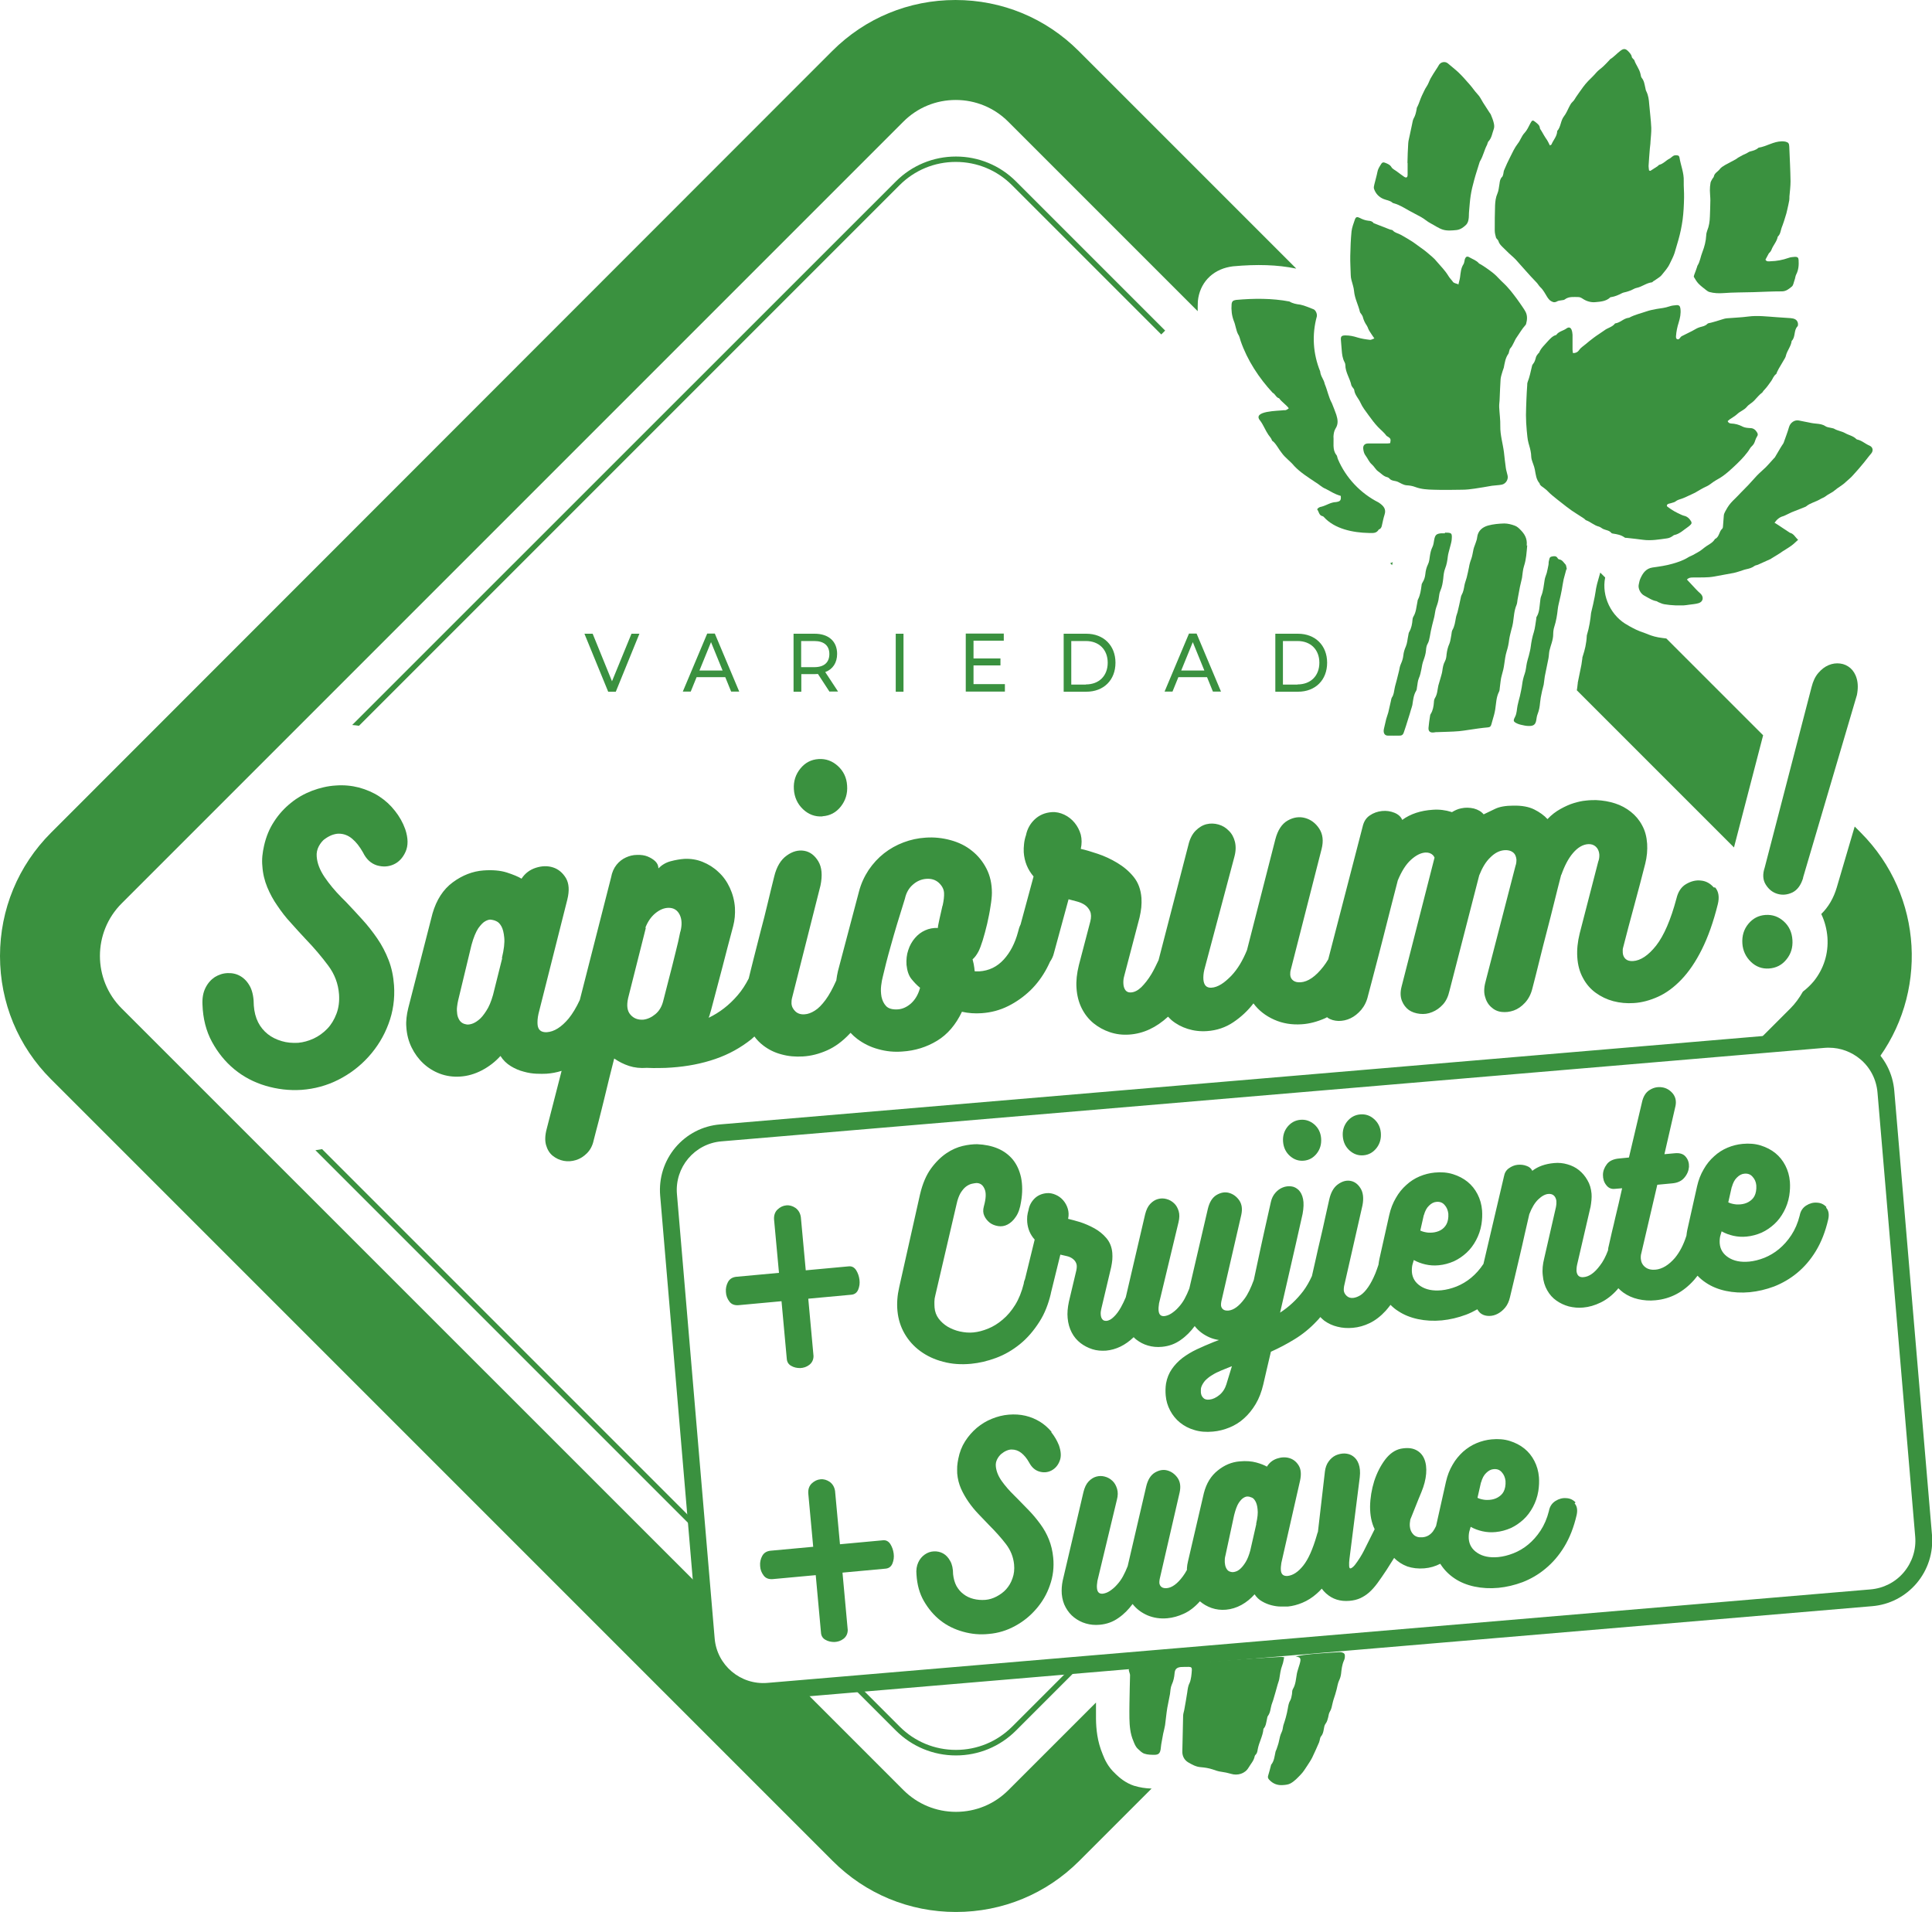 <?xml version="1.0" encoding="UTF-8"?>
<svg xmlns="http://www.w3.org/2000/svg" id="Capa_2" data-name="Capa 2" viewBox="0 0 121.95 120.68">
  <defs>
    <style>
      .cls-1 {
        fill: #3a913f;
      }
    </style>
  </defs>
  <g id="Capa_1-2" data-name="Capa 1">
    <g>
      <path class="cls-1" d="M67.76,105.11l-3.87,3.87c-.95,.95-2.21,1.47-3.55,1.47s-2.6-.52-3.55-1.47l-2.71-2.71-.45,.04,2.92,2.92c1.01,1.01,2.36,1.57,3.79,1.57s2.78-.56,3.79-1.57l4.16-4.16-.53,.04Z"></path>
      <path class="cls-1" d="M115.12,65.6c1.31-.11,2.52,.49,3.24,1.49,3.36-4.31,3.06-10.56-.9-14.53l-.39-.39-1.13,3.84c-.2,.68-.53,1.24-.98,1.68,.22,.46,.35,.96,.39,1.48,.07,1.02-.23,1.97-.86,2.76-.2,.24-.43,.46-.69,.66-.22,.39-.48,.75-.79,1.06l-2.32,2.32,4.45-.38Z"></path>
      <g>
        <path class="cls-1" d="M81.42,72.96c.26,.23,.55,.33,.88,.3s.6-.18,.82-.46c.21-.27,.3-.59,.27-.96-.03-.36-.18-.65-.43-.87-.26-.22-.55-.32-.88-.29s-.6,.18-.82,.45c-.21,.27-.3,.58-.27,.94,.03,.37,.18,.67,.44,.9Z"></path>
        <path class="cls-1" d="M85.19,72.62c.26,.23,.55,.33,.88,.3,.33-.03,.6-.18,.82-.46,.21-.27,.3-.59,.27-.96-.03-.36-.18-.65-.43-.87-.26-.23-.55-.32-.88-.29-.33,.03-.6,.18-.82,.45-.21,.27-.3,.58-.27,.94,.03,.37,.18,.67,.44,.9Z"></path>
        <path class="cls-1" d="M115.28,76.18c-.16-.17-.35-.26-.59-.27-.23-.02-.46,.04-.68,.18-.22,.14-.36,.35-.41,.63-.12,.48-.3,.89-.53,1.24-.23,.35-.49,.64-.78,.88-.29,.24-.6,.42-.92,.55-.33,.13-.65,.21-.96,.24-.54,.05-.97-.04-1.31-.26-.34-.22-.52-.52-.55-.89-.01-.16,0-.31,.03-.45l.09-.31c.23,.13,.48,.22,.74,.28,.27,.06,.55,.08,.84,.05,.33-.03,.65-.12,.95-.25,.3-.14,.56-.32,.8-.54,.24-.22,.44-.49,.6-.79,.16-.3,.28-.63,.34-1,.05-.32,.06-.61,.04-.88-.03-.38-.13-.72-.29-1.03-.16-.31-.37-.57-.63-.78-.26-.21-.57-.37-.92-.48-.35-.11-.74-.14-1.15-.1-.32,.03-.64,.11-.95,.24-.31,.13-.59,.31-.84,.54-.26,.23-.48,.5-.66,.82-.19,.32-.33,.68-.42,1.08l-.62,2.77c-.02,.11-.04,.23-.05,.34-.19,.6-.44,1.06-.73,1.41-.39,.45-.8,.7-1.23,.74-.26,.02-.48-.03-.64-.16-.17-.13-.26-.31-.28-.52-.01-.14,0-.25,.03-.35l1.01-4.33,.95-.09c.33-.03,.59-.15,.76-.36,.18-.21,.27-.44,.29-.68,.01-.24-.05-.45-.2-.63-.14-.18-.37-.26-.69-.23l-.66,.06,.7-3.05c.06-.31,0-.57-.18-.79-.18-.21-.4-.34-.66-.38s-.52,0-.78,.16c-.26,.15-.43,.43-.51,.84l-.81,3.43-.61,.06c-.37,.03-.64,.16-.79,.37-.16,.21-.24,.44-.24,.67,0,.24,.06,.45,.2,.63,.13,.18,.31,.27,.53,.25l.48-.04c-.08,.35-.15,.67-.22,.97-.07,.3-.14,.59-.21,.88-.07,.29-.13,.59-.21,.89-.07,.3-.14,.62-.22,.97v-.02c-.02,.08-.02,.15-.03,.23-.15,.4-.32,.72-.51,.96-.34,.46-.68,.7-1.03,.73-.27,.03-.42-.1-.45-.39,0-.08,0-.22,.04-.4l.84-3.62v.02c.06-.34,.09-.63,.07-.88-.03-.32-.11-.6-.26-.85-.14-.25-.32-.46-.53-.63-.21-.17-.45-.29-.73-.37-.27-.08-.56-.11-.85-.08-.55,.05-1.01,.21-1.37,.49-.06-.14-.18-.25-.36-.31-.18-.07-.37-.09-.57-.07-.2,.02-.38,.1-.55,.22-.17,.12-.27,.29-.31,.52l-1.29,5.5s0,0,0,.01c-.23,.35-.49,.64-.78,.88-.29,.24-.6,.42-.92,.55-.33,.13-.65,.21-.96,.24-.54,.05-.97-.04-1.31-.26-.34-.22-.52-.52-.55-.89-.01-.16,0-.31,.03-.45l.09-.31c.23,.13,.48,.22,.74,.28,.27,.06,.55,.08,.84,.05,.33-.03,.65-.12,.95-.25,.3-.14,.56-.32,.8-.54,.24-.22,.44-.49,.6-.79,.16-.3,.28-.63,.34-1,.05-.32,.06-.61,.04-.88-.03-.38-.13-.72-.29-1.03-.16-.31-.37-.57-.63-.78-.26-.21-.57-.37-.92-.48-.35-.11-.74-.14-1.15-.1-.32,.03-.64,.11-.95,.24-.31,.13-.59,.31-.84,.54-.26,.23-.48,.5-.66,.82-.19,.32-.33,.68-.42,1.08l-.62,2.77c-.03,.12-.04,.25-.06,.37-.06,.19-.13,.37-.19,.53-.15,.36-.3,.65-.46,.88-.16,.23-.31,.39-.47,.5-.16,.1-.31,.16-.46,.18-.17,.02-.31-.02-.42-.12-.11-.1-.18-.22-.19-.36,0-.07,0-.16,.02-.26l1.16-5.1c.09-.46,.04-.83-.13-1.09-.17-.27-.39-.42-.65-.46-.26-.04-.52,.04-.78,.23-.26,.19-.44,.51-.54,.96-.08,.38-.17,.78-.27,1.21-.09,.43-.19,.85-.29,1.28-.1,.43-.2,.85-.29,1.27-.08,.37-.16,.72-.24,1.06-.16,.35-.34,.67-.55,.95-.41,.54-.9,1-1.46,1.36l.99-4.32,.43-1.91c.07-.38,.08-.69,.03-.94-.05-.25-.15-.44-.28-.57-.14-.13-.29-.21-.47-.23s-.36,0-.53,.07c-.18,.07-.33,.18-.47,.34-.14,.16-.23,.35-.28,.57-.13,.58-.27,1.21-.42,1.87-.15,.66-.29,1.34-.44,2.03-.07,.34-.15,.68-.22,1.03-.18,.49-.37,.9-.59,1.19-.34,.46-.68,.71-1.01,.74-.14,.01-.25-.01-.33-.07s-.13-.15-.14-.26c0-.07,0-.15,.02-.24l1.26-5.47c.08-.37,.04-.67-.13-.92-.17-.24-.39-.4-.65-.47-.26-.07-.52-.02-.79,.14-.26,.16-.44,.45-.54,.87l-1.17,5.03c-.09,.23-.19,.45-.3,.65-.11,.2-.24,.38-.39,.54-.14,.16-.29,.28-.44,.38-.15,.1-.3,.15-.44,.17-.23,.02-.35-.1-.37-.36-.01-.12,0-.26,.03-.45l1.23-5.12c.06-.26,.07-.49,.01-.69-.06-.2-.15-.37-.29-.5-.14-.13-.29-.22-.48-.27-.18-.05-.36-.05-.54,0-.18,.05-.34,.15-.49,.31-.15,.16-.25,.38-.32,.66l-1.22,5.23c-.1,.23-.2,.45-.31,.64-.14,.25-.29,.45-.45,.6-.15,.15-.31,.24-.47,.25-.11,0-.19-.02-.25-.1-.06-.07-.09-.17-.1-.29-.01-.12,0-.23,.03-.35l.63-2.66c.03-.16,.06-.32,.07-.46,.01-.14,.01-.28,0-.42-.03-.38-.16-.69-.37-.94s-.47-.46-.76-.62c-.29-.16-.59-.29-.89-.39-.3-.09-.56-.16-.77-.21,.05-.23,.04-.44-.02-.64-.06-.2-.16-.38-.29-.53-.13-.15-.29-.27-.48-.35-.18-.08-.38-.12-.57-.1-.3,.03-.56,.14-.76,.34-.2,.2-.33,.44-.38,.73-.04,.12-.06,.25-.08,.39-.01,.14-.01,.27,0,.38,.04,.42,.19,.78,.47,1.09l-.61,2.49c-.04,.09-.07,.18-.08,.29-.13,.52-.31,.97-.54,1.34-.23,.37-.49,.68-.79,.93-.29,.25-.6,.44-.92,.57-.32,.13-.62,.21-.92,.24-.29,.03-.58,0-.86-.06-.28-.06-.54-.17-.77-.3-.23-.14-.42-.31-.57-.51-.15-.2-.24-.44-.26-.7-.01-.12-.01-.24-.01-.37,0-.13,.02-.27,.06-.41l1.34-5.75c.06-.29,.15-.52,.25-.7,.11-.17,.22-.31,.34-.4,.12-.09,.24-.15,.36-.18,.12-.03,.22-.04,.3-.05,.23,0,.4,.11,.51,.36,.12,.25,.1,.62-.04,1.12-.06,.22-.05,.42,.03,.59,.08,.18,.2,.32,.35,.44,.15,.11,.33,.18,.53,.21,.2,.03,.4,0,.59-.1,.19-.1,.37-.26,.52-.49,.16-.23,.27-.54,.33-.95,.1-.57,.09-1.08,0-1.53-.1-.45-.27-.82-.52-1.13-.25-.3-.57-.54-.95-.7-.38-.16-.82-.25-1.3-.27-.27,0-.57,.03-.91,.11-.34,.08-.69,.23-1.03,.46-.34,.23-.67,.55-.97,.96-.3,.41-.54,.96-.7,1.65l-1.31,5.84c-.12,.52-.16,1.03-.11,1.52,.05,.51,.2,.99,.45,1.42,.25,.43,.58,.8,.99,1.1,.41,.3,.89,.53,1.44,.67,.55,.15,1.14,.19,1.77,.13,.51-.05,1.03-.17,1.57-.37,.54-.2,1.04-.49,1.51-.87s.88-.86,1.24-1.43c.32-.5,.55-1.09,.71-1.76,0,0,0-.01,0-.02l.6-2.44c.12,.03,.25,.06,.39,.09,.14,.03,.26,.08,.36,.15,.1,.07,.19,.16,.24,.28,.06,.12,.06,.27,.02,.47l-.47,1.98c-.08,.38-.11,.72-.08,1.03,.03,.35,.12,.65,.26,.92s.33,.49,.55,.66c.22,.17,.47,.3,.75,.39,.28,.09,.57,.11,.87,.09,.63-.06,1.21-.34,1.74-.85,.05,.05,.1,.11,.16,.15,.22,.17,.46,.3,.74,.38,.27,.08,.57,.11,.88,.08,.44-.04,.83-.18,1.18-.43,.35-.24,.64-.54,.89-.88,.25,.32,.56,.55,.95,.72,.19,.08,.38,.13,.58,.16-.1,.04-.22,.08-.34,.13-.37,.15-.72,.3-1.06,.46-.34,.16-.63,.34-.9,.54-.26,.2-.49,.44-.67,.7-.18,.26-.31,.57-.37,.92-.04,.26-.04,.51-.02,.75,.03,.34,.12,.65,.28,.95,.16,.3,.36,.55,.62,.76,.26,.21,.56,.37,.91,.47,.35,.11,.74,.14,1.17,.1,.36-.03,.71-.12,1.05-.26,.34-.14,.65-.33,.92-.58,.28-.25,.52-.55,.73-.9,.21-.35,.37-.77,.48-1.24,.08-.35,.16-.69,.24-1.04,.08-.35,.16-.69,.24-1.02,.51-.23,1.01-.49,1.51-.8,.49-.3,.96-.68,1.38-1.13,.08-.08,.16-.17,.23-.26,.08,.08,.16,.16,.25,.23,.25,.18,.53,.31,.83,.38,.31,.08,.63,.1,.97,.07,.36-.03,.72-.13,1.07-.3,.35-.17,.69-.43,1.01-.78,.1-.11,.2-.24,.3-.37,.14,.14,.3,.28,.48,.39,.36,.24,.78,.41,1.25,.51,.47,.1,.98,.13,1.51,.08,.51-.05,1.02-.17,1.53-.36,.24-.09,.48-.21,.71-.34,.07,.12,.15,.22,.26,.29,.14,.09,.3,.13,.49,.13,.19,0,.37-.05,.54-.14,.17-.09,.33-.22,.47-.39,.14-.17,.24-.39,.3-.65,.09-.39,.19-.81,.3-1.26,.11-.45,.21-.9,.32-1.36,.11-.46,.21-.91,.31-1.36,.1-.45,.2-.87,.29-1.26,.16-.42,.35-.73,.57-.94,.22-.21,.44-.33,.64-.34,.14-.01,.25,.02,.34,.1,.09,.08,.14,.2,.16,.34,0,.05,0,.11,0,.18,0,.07-.02,.14-.03,.22l-.74,3.23c-.09,.36-.13,.71-.09,1.06,.03,.37,.13,.69,.28,.95,.15,.27,.35,.49,.58,.65,.24,.17,.5,.29,.79,.37,.29,.07,.59,.1,.9,.07,.37-.03,.74-.14,1.11-.32,.37-.18,.72-.45,1.04-.81,.02-.03,.05-.06,.07-.09,.1,.1,.2,.19,.31,.27,.28,.2,.59,.34,.94,.42,.35,.08,.72,.11,1.1,.07,.95-.09,1.76-.52,2.44-1.29,.07-.08,.14-.17,.21-.26,.16,.17,.34,.32,.54,.45,.36,.24,.78,.41,1.25,.51,.47,.1,.98,.13,1.51,.08,.51-.05,1.02-.17,1.53-.36,.51-.2,1-.48,1.45-.85,.45-.37,.85-.83,1.19-1.39s.6-1.22,.78-2c.07-.32,.02-.57-.13-.73Zm-5.96-1.27c.07-.25,.17-.45,.32-.59,.15-.15,.31-.23,.47-.24,.21-.02,.38,.04,.51,.19,.14,.15,.22,.33,.24,.55,.01,.14,0,.26-.02,.38-.04,.22-.13,.39-.26,.51s-.28,.21-.46,.26c-.17,.05-.35,.06-.54,.05-.18-.02-.35-.06-.49-.13l.22-.97Zm-19.44,1.78c.07-.25,.17-.45,.32-.59,.15-.15,.31-.23,.47-.24,.21-.02,.38,.04,.51,.19,.14,.15,.21,.33,.24,.55,.01,.14,0,.27-.02,.38-.04,.22-.13,.38-.26,.51s-.28,.21-.46,.26c-.17,.05-.35,.06-.54,.05-.18-.02-.35-.06-.49-.13l.22-.97Zm-12.46,10.66c-.09,.29-.24,.53-.45,.7-.21,.17-.42,.27-.63,.29-.18,.02-.31-.02-.39-.11-.09-.09-.14-.2-.15-.35,0-.05,0-.11,0-.17,0-.06,.01-.12,.03-.17,.05-.14,.13-.27,.24-.4,.12-.12,.26-.24,.43-.34,.17-.11,.37-.21,.59-.3,.22-.09,.44-.18,.67-.27l-.34,1.11Z"></path>
      </g>
      <path class="cls-1" d="M51.02,81.98l.33,3.61c0,.24-.1,.43-.27,.56-.17,.13-.36,.19-.57,.2-.21,0-.4-.04-.57-.14-.18-.1-.27-.26-.28-.47l-.33-3.61-2.71,.25c-.25,.02-.45-.05-.58-.23-.13-.17-.21-.37-.22-.6-.02-.23,.03-.44,.13-.63,.11-.2,.28-.3,.51-.33l2.71-.25-.31-3.36c-.02-.27,.06-.49,.22-.64,.16-.15,.34-.24,.55-.26s.4,.04,.58,.16c.18,.13,.3,.32,.34,.58l.31,3.36,2.71-.25c.2-.02,.35,.06,.47,.24,.11,.18,.18,.37,.21,.6,.03,.23,0,.43-.08,.63-.08,.19-.22,.3-.43,.32l-2.71,.25Z"></path>
      <g>
        <path class="cls-1" d="M66.37,90.37c-.21-.25-.45-.46-.72-.63-.28-.17-.58-.3-.92-.38-.34-.08-.69-.1-1.06-.07-.36,.03-.72,.12-1.06,.26-.35,.14-.66,.33-.95,.57-.28,.24-.53,.52-.74,.85-.21,.33-.35,.69-.43,1.1-.03,.16-.06,.32-.07,.48-.01,.15,0,.31,0,.45,.03,.35,.11,.66,.24,.96,.13,.29,.29,.57,.47,.83s.39,.52,.62,.76c.23,.24,.46,.48,.69,.72,.4,.4,.75,.79,1.05,1.18,.3,.39,.47,.81,.52,1.29,.03,.32,0,.61-.1,.88-.09,.27-.23,.5-.4,.69-.17,.19-.38,.34-.61,.46-.23,.12-.46,.19-.7,.21-.26,.02-.51,0-.75-.06-.24-.06-.45-.16-.63-.3-.19-.14-.33-.31-.45-.52-.11-.21-.18-.46-.21-.74,0-.34-.06-.62-.18-.83-.12-.22-.27-.38-.45-.48-.18-.1-.38-.14-.59-.13-.21,.01-.4,.08-.57,.2-.17,.12-.31,.28-.41,.5-.1,.22-.14,.47-.11,.77,.04,.63,.19,1.19,.47,1.67,.28,.48,.62,.89,1.04,1.22,.42,.33,.89,.56,1.43,.71,.53,.15,1.07,.2,1.63,.14,.59-.05,1.14-.22,1.65-.5,.52-.28,.96-.64,1.34-1.08,.38-.44,.67-.93,.86-1.49,.2-.56,.27-1.14,.21-1.75-.04-.41-.13-.79-.27-1.14-.14-.35-.32-.67-.54-.97s-.45-.58-.7-.84-.5-.52-.75-.77l-.19-.19c-.31-.3-.58-.61-.8-.92-.22-.31-.34-.62-.37-.91-.02-.17,.01-.32,.08-.46,.07-.14,.16-.25,.26-.34,.11-.09,.22-.16,.34-.21,.12-.05,.22-.07,.31-.07,.23,0,.43,.07,.61,.21,.18,.14,.35,.34,.5,.61,.16,.3,.37,.49,.64,.57,.27,.08,.52,.06,.76-.06,.23-.12,.41-.31,.52-.59,.12-.28,.1-.61-.04-1.01-.12-.3-.28-.57-.48-.82Z"></path>
        <path class="cls-1" d="M99.45,94.83c-.16-.17-.35-.26-.59-.27-.23-.02-.46,.04-.68,.18-.22,.14-.36,.35-.41,.63-.12,.48-.3,.89-.53,1.24-.23,.35-.49,.64-.78,.88-.29,.24-.6,.42-.93,.55s-.65,.21-.96,.24c-.54,.05-.97-.04-1.31-.26-.34-.22-.52-.52-.55-.89-.01-.16,0-.31,.03-.45l.09-.31c.23,.13,.48,.22,.74,.28,.27,.06,.55,.08,.84,.05,.33-.03,.65-.12,.95-.25,.3-.14,.56-.32,.8-.54,.24-.22,.44-.49,.6-.79,.16-.3,.28-.63,.34-1,.05-.32,.06-.61,.04-.88-.03-.38-.13-.72-.29-1.03-.16-.31-.37-.57-.63-.78-.26-.21-.57-.37-.92-.48-.35-.11-.74-.14-1.15-.1-.32,.03-.64,.11-.95,.24-.31,.13-.59,.31-.85,.54-.25,.23-.48,.5-.66,.82-.19,.32-.33,.68-.42,1.08l-.62,2.77s0,0,0,.01c-.06,.13-.13,.25-.2,.35-.17,.22-.39,.35-.66,.37-.24,.02-.43-.03-.57-.17-.14-.14-.21-.31-.23-.52-.01-.13,0-.27,.03-.43,.07-.18,.14-.33,.19-.47,.06-.14,.11-.27,.16-.4,.05-.13,.11-.27,.16-.4,.06-.14,.12-.29,.19-.46,.17-.41,.27-.8,.3-1.16s-.01-.68-.12-.94c-.11-.26-.29-.45-.54-.57-.25-.12-.56-.14-.94-.07-.37,.08-.7,.31-.99,.69-.29,.39-.52,.84-.69,1.36-.16,.52-.25,1.05-.26,1.6,0,.55,.09,1.02,.29,1.43l-.69,1.38c-.06,.12-.14,.26-.24,.42s-.2,.3-.29,.42-.18,.2-.26,.24c-.08,.04-.12,0-.13-.13-.01-.15,0-.3,.02-.46l.65-5.15c.04-.34,.01-.62-.07-.84-.08-.22-.2-.38-.36-.49-.15-.11-.33-.16-.53-.17-.2,0-.38,.04-.56,.12-.17,.08-.33,.22-.45,.39-.13,.18-.2,.39-.23,.63l-.44,3.8c-.03,.08-.06,.16-.08,.25-.25,.86-.53,1.49-.85,1.89s-.64,.61-.98,.65c-.26,.02-.41-.09-.43-.36-.01-.12,0-.27,.03-.46l1.18-5.19c.09-.41,.06-.73-.09-.97-.15-.24-.35-.39-.59-.46-.24-.07-.5-.06-.77,.03-.27,.09-.49,.26-.64,.51-.16-.09-.38-.18-.67-.26-.29-.08-.65-.11-1.06-.07-.49,.04-.95,.23-1.37,.57-.43,.34-.72,.81-.88,1.43l-1,4.3c-.04,.15-.06,.3-.07,.44,0,.04,0,.08,0,.11-.08,.15-.17,.29-.26,.41-.34,.46-.68,.71-1.01,.74-.14,.01-.25-.01-.33-.07-.08-.06-.13-.15-.14-.26,0-.07,0-.15,.02-.24l1.26-5.47c.08-.37,.04-.67-.13-.92-.17-.24-.39-.4-.65-.47-.26-.07-.52-.02-.79,.14-.26,.16-.44,.45-.54,.87l-1.17,5.03c-.09,.23-.19,.45-.3,.65-.11,.2-.24,.38-.39,.54-.14,.16-.29,.28-.44,.38-.15,.1-.3,.15-.44,.17-.23,.02-.35-.1-.37-.36-.01-.12,0-.26,.03-.45l1.23-5.12c.07-.26,.07-.49,.01-.69-.06-.2-.15-.37-.29-.5-.14-.13-.29-.22-.48-.27-.18-.05-.36-.05-.54,0-.18,.05-.34,.15-.49,.31-.15,.16-.25,.38-.32,.66l-1.31,5.59c-.06,.29-.08,.57-.06,.85,.03,.32,.11,.6,.25,.85,.14,.25,.31,.46,.53,.63,.22,.17,.46,.3,.74,.38,.27,.08,.57,.11,.88,.08,.44-.04,.83-.18,1.18-.43,.35-.24,.64-.54,.89-.88,.25,.32,.56,.55,.95,.72,.39,.16,.8,.22,1.24,.18,.35-.03,.7-.13,1.05-.29,.35-.16,.69-.42,1.01-.78,.21,.18,.45,.32,.73,.42,.29,.1,.6,.14,.92,.11,.33-.03,.66-.13,.97-.3,.31-.17,.59-.4,.83-.67,.13,.19,.28,.34,.48,.45,.19,.11,.39,.19,.59,.24,.2,.05,.39,.08,.58,.08,.18,0,.33,0,.45,0,.3-.03,.61-.11,.92-.24,.31-.13,.62-.32,.91-.58,.11-.09,.21-.2,.31-.31,.08,.11,.17,.21,.27,.3,.41,.37,.9,.52,1.48,.47,.26-.02,.49-.08,.69-.17,.19-.09,.38-.21,.55-.36,.17-.15,.35-.35,.52-.58,.17-.23,.36-.51,.58-.84l.48-.76c.23,.24,.51,.42,.83,.54,.33,.11,.68,.15,1.07,.12,.37-.03,.7-.13,1.01-.29,0,.01,.01,.02,.02,.03,.23,.36,.53,.66,.89,.9,.36,.24,.78,.41,1.25,.51,.47,.1,.98,.13,1.51,.08,.51-.05,1.02-.17,1.53-.36,.51-.2,1-.48,1.44-.85,.45-.37,.85-.83,1.19-1.39s.6-1.22,.78-2c.07-.32,.02-.57-.13-.73Zm-5.96-1.27c.07-.25,.17-.45,.32-.59,.15-.15,.31-.23,.47-.24,.21-.02,.38,.04,.51,.19,.14,.15,.21,.33,.24,.55,.01,.14,0,.26-.02,.38-.04,.22-.13,.39-.26,.51-.13,.12-.28,.21-.46,.26-.17,.05-.35,.06-.54,.05-.18-.02-.35-.06-.49-.13l.22-.97Zm-14.19,2.63l-.38,1.67c-.08,.3-.18,.55-.29,.73-.11,.18-.22,.32-.33,.42-.11,.1-.21,.16-.32,.19-.1,.03-.19,.04-.26,.02-.12-.02-.21-.07-.27-.16-.06-.08-.1-.18-.12-.29-.02-.11-.03-.22-.02-.33,0-.11,.03-.21,.05-.3l.54-2.51c.09-.35,.18-.6,.29-.77,.11-.16,.21-.27,.32-.33,.1-.06,.19-.08,.27-.07,.08,0,.12,.02,.13,.03,0,0,.05,.01,.12,.04,.07,.03,.14,.1,.21,.22,.07,.12,.12,.29,.14,.51,.03,.23,0,.53-.09,.92Z"></path>
      </g>
      <path class="cls-1" d="M53.18,99.27l.33,3.61c0,.24-.1,.43-.27,.56-.17,.13-.36,.19-.57,.2-.21,0-.4-.04-.57-.14-.18-.1-.27-.26-.28-.47l-.33-3.61-2.71,.25c-.25,.02-.45-.05-.58-.23-.13-.17-.21-.37-.22-.6-.02-.23,.03-.44,.13-.63,.11-.2,.28-.3,.51-.33l2.71-.25-.31-3.36c-.02-.27,.06-.49,.22-.64,.16-.15,.34-.24,.55-.26s.4,.04,.58,.16c.18,.13,.3,.32,.34,.58l.31,3.36,2.71-.25c.2-.02,.35,.06,.47,.24,.11,.18,.18,.37,.21,.6,.03,.23,0,.43-.08,.63-.08,.19-.22,.3-.43,.32l-2.71,.25Z"></path>
      <g>
        <path class="cls-1" d="M40.36,40l-1.49,3.66h-.48l-1.5-3.66h.52l1.22,3,1.23-3h.49Z"></path>
        <path class="cls-1" d="M45.78,42.74h-1.81l-.37,.91h-.5l1.54-3.66h.48l1.54,3.66h-.51l-.37-.91Zm-.17-.42l-.73-1.79-.73,1.79h1.47Z"></path>
        <path class="cls-1" d="M52.36,43.66l-.73-1.12c-.07,0-.14,.01-.21,.01h-.84v1.11h-.49v-3.66h1.33c.88,0,1.42,.48,1.42,1.27,0,.56-.27,.97-.75,1.15l.81,1.23h-.53Zm-.01-2.38c0-.52-.33-.82-.95-.82h-.83v1.65h.83c.62,0,.95-.3,.95-.83Z"></path>
        <path class="cls-1" d="M56.54,40h.49v3.66h-.49v-3.66Z"></path>
        <path class="cls-1" d="M63.43,43.2v.45h-2.47v-3.66h2.4v.45h-1.91v1.12h1.7v.44h-1.7v1.18h1.98Z"></path>
        <path class="cls-1" d="M67.14,40h1.43c1.09,0,1.84,.74,1.84,1.83s-.74,1.83-1.84,1.83h-1.43v-3.66Zm1.4,3.2c.84,0,1.38-.55,1.38-1.37s-.54-1.37-1.38-1.37h-.92v2.75h.92Z"></path>
        <path class="cls-1" d="M76.19,42.74h-1.81l-.37,.91h-.5l1.54-3.66h.48l1.54,3.66h-.51l-.37-.91Zm-.17-.42l-.73-1.79-.73,1.79h1.47Z"></path>
        <path class="cls-1" d="M80.5,40h1.43c1.09,0,1.84,.74,1.84,1.83s-.74,1.83-1.84,1.83h-1.43v-3.66Zm1.4,3.2c.84,0,1.38-.55,1.38-1.37s-.54-1.37-1.38-1.37h-.92v2.75h.92Z"></path>
      </g>
      <path class="cls-1" d="M111.44,57.75c.45-.03,.83,.11,1.16,.41,.33,.3,.51,.69,.54,1.17,.03,.47-.09,.88-.38,1.23-.28,.35-.65,.54-1.1,.57-.43,.03-.82-.11-1.14-.42s-.51-.7-.54-1.16c-.03-.48,.09-.89,.38-1.24,.28-.34,.64-.53,1.08-.56Zm2.38-2.35c-.14,.46-.36,.77-.68,.93-.32,.15-.63,.18-.94,.09-.31-.09-.55-.28-.74-.58-.19-.3-.21-.66-.07-1.08l2.96-11.4c.09-.36,.23-.66,.43-.89,.2-.23,.41-.39,.65-.49,.24-.1,.48-.13,.72-.1,.25,.03,.46,.13,.65,.29,.18,.16,.32,.38,.4,.67,.08,.28,.09,.63,.01,1.03l-3.4,11.53Z"></path>
      <g>
        <path class="cls-1" d="M71.6,112.72c-.59-.19-.98-.56-1.16-.73l-.04-.04c-.47-.43-.68-.92-.78-1.18l-.02-.05c-.34-.81-.41-1.58-.42-2.23,0-.35,0-.69,0-1.03l-5.53,5.53c-.89,.89-2.06,1.37-3.31,1.37s-2.43-.49-3.31-1.37l-6.43-6.43-2.1,.18c-1.99,.17-3.74-1.31-3.91-3.3l-.27-3.16L7.68,63.65c-1.83-1.83-1.83-4.8,0-6.63L57.02,7.68c.89-.89,2.06-1.37,3.31-1.37s2.43,.49,3.31,1.37l11.96,11.96c0-.21,0-.42,.01-.63,.11-1.13,.88-1.96,2.02-2.17l.19-.03c1.52-.14,2.82-.1,3.98,.14h.02s-13.73-13.73-13.73-13.73c-2.08-2.08-4.84-3.22-7.78-3.22s-5.7,1.14-7.78,3.22L3.22,52.56c-2.07,2.07-3.22,4.84-3.22,7.78s1.14,5.7,3.22,7.78l49.34,49.34c2.08,2.08,4.84,3.22,7.78,3.22s5.7-1.14,7.78-3.22l4.57-4.57c-.39-.01-.75-.07-1.08-.17Z"></path>
        <path class="cls-1" d="M104.68,40.23c-.34-.06-.6-.17-.75-.23l-.05-.02s-.05-.02-.08-.03c-.39-.12-.7-.29-.9-.4-.04-.02-.08-.04-.12-.07-1.08-.56-1.7-1.85-1.46-3.03l-.31-.31-.16,.57c-.03,.11-.06,.21-.08,.32-.02,.09-.04,.19-.05,.28-.02,.12-.04,.23-.06,.35-.03,.16-.07,.32-.1,.48l-.05,.21c-.02,.07-.03,.14-.05,.21-.01,.04-.02,.09-.03,.13-.04,.4-.11,.9-.27,1.42-.02,.53-.14,.95-.23,1.23-.02,.05-.03,.11-.05,.16v.05c-.02,.14-.04,.27-.06,.41-.04,.2-.08,.39-.12,.59-.04,.18-.07,.36-.11,.54,0,.03,0,.07-.01,.11-.01,.13-.03,.25-.05,.37l9.92,9.92,1.84-7.08-6.11-6.11c-.16-.02-.33-.04-.5-.07Z"></path>
      </g>
      <g>
        <path class="cls-1" d="M99.23,22.29c.21,0,.34-.04,.45-.2,.09-.14,.26-.24,.4-.36,.16-.14,.33-.27,.5-.4,.22-.17,.46-.31,.68-.47,.21-.17,.51-.21,.68-.44,0,0,.01-.01,.02-.01,.31-.04,.52-.31,.83-.35,.02,0,.03,0,.05-.01,.35-.19,.73-.27,1.1-.4,.2-.07,.42-.11,.63-.15,.27-.04,.54-.07,.8-.16,.14-.05,.3-.07,.45-.08,.16-.01,.23,.05,.25,.22,.04,.3-.02,.59-.11,.88-.09,.28-.15,.57-.17,.87,0,.08,0,.15,.08,.18,.08,.03,.13-.02,.18-.09,.03-.04,.06-.08,.1-.1,.22-.11,.44-.22,.66-.33,.1-.05,.19-.11,.29-.16,.06-.03,.13-.06,.2-.08,.17-.05,.34-.07,.47-.21,.05-.05,.15-.05,.22-.07,.18-.05,.37-.1,.55-.16,.15-.04,.31-.11,.46-.12,.45-.04,.9-.05,1.34-.11,.6-.08,1.2,0,1.8,.04,.3,.02,.59,.04,.89,.06,.2,.02,.39,.07,.45,.29,.02,.08,.02,.2-.03,.24-.12,.13-.14,.28-.17,.44-.03,.16-.05,.33-.18,.46,0,0-.01,.01-.01,.02-.04,.33-.28,.59-.36,.91-.01,.05-.03,.11-.06,.16-.13,.23-.26,.45-.4,.68-.04,.07-.07,.14-.11,.22-.02,.04-.02,.09-.05,.11-.16,.11-.21,.3-.31,.44-.08,.11-.16,.22-.24,.33-.03,.04-.06,.07-.09,.11-.06,.06-.11,.13-.17,.19-.02,.02-.03,.06-.05,.08-.2,.15-.36,.35-.53,.53-.13,.14-.33,.23-.45,.38-.17,.21-.42,.28-.61,.46-.14,.13-.32,.23-.48,.34-.04,.03-.08,.07-.13,.11,.04,.1,.11,.14,.21,.15,.26,.01,.5,.07,.74,.2,.14,.07,.31,.08,.47,.09,.21,0,.34,.11,.44,.28,.05,.08,.06,.16,0,.24-.05,.08-.09,.17-.12,.26-.04,.13-.09,.25-.2,.35-.12,.1-.18,.26-.28,.38-.26,.35-.57,.65-.88,.94-.21,.2-.43,.39-.66,.56-.2,.15-.44,.26-.64,.4-.13,.09-.24,.19-.39,.26-.26,.11-.5,.27-.75,.41-.06,.03-.13,.06-.19,.09-.14,.07-.29,.14-.43,.2-.06,.03-.13,.05-.2,.08-.14,.05-.29,.08-.41,.18-.07,.06-.19,.07-.29,.11-.05,.02-.11,.02-.16,.04-.1,.04-.13,.13-.05,.19,.14,.11,.29,.2,.44,.29,.12,.07,.24,.12,.36,.18,.07,.03,.14,.07,.22,.09,.21,.04,.35,.17,.46,.35,.05,.09,.04,.15-.02,.21-.05,.05-.1,.1-.16,.14-.28,.19-.52,.44-.87,.52-.02,0-.03,0-.05,.02-.12,.09-.25,.17-.41,.19-.51,.07-1.01,.16-1.53,.09-.34-.05-.68-.08-1.02-.12-.05,0-.11,0-.14-.03-.22-.16-.47-.2-.72-.24-.04,0-.09-.02-.11-.04-.12-.16-.32-.17-.49-.24-.1-.04-.19-.13-.29-.16-.3-.07-.53-.3-.81-.4-.04-.01-.07-.06-.11-.09-.07-.05-.14-.1-.21-.14-.09-.06-.19-.12-.28-.18-.43-.26-.82-.59-1.22-.9-.21-.17-.42-.33-.6-.52-.12-.13-.28-.23-.42-.34-.04-.03-.06-.07-.09-.11,0-.01,0-.03-.01-.05-.22-.25-.24-.56-.3-.87-.04-.22-.14-.42-.2-.64-.03-.11-.03-.24-.04-.36-.03-.23-.09-.45-.16-.68-.07-.25-.08-.52-.11-.78-.03-.33-.05-.66-.05-.98,0-.34,.02-.67,.03-1.01,.01-.3,.03-.59,.05-.89,0-.06,0-.12,.02-.17,.13-.33,.2-.68,.28-1.02,.01-.05,.03-.1,.06-.13,.11-.12,.15-.28,.19-.43,.02-.08,.08-.15,.13-.22,.02-.03,.05-.04,.07-.07,.11-.28,.34-.48,.53-.7,.15-.16,.3-.34,.52-.41,.02,0,.04,0,.04-.02,.16-.22,.44-.25,.64-.4,.14-.1,.26-.07,.32,.09,.04,.1,.05,.2,.06,.31,0,.31,0,.63,0,.94,0,.08,.02,.15,.03,.24Z"></path>
        <path class="cls-1" d="M92.05,17.98c.04-.18,.09-.33,.11-.48,.04-.29,.05-.57,.22-.83,.05-.08,.05-.2,.08-.3,.06-.17,.14-.22,.29-.13,.2,.12,.44,.19,.6,.38,.03,.03,.08,.05,.12,.07,.11,.07,.23,.14,.34,.22,.18,.13,.37,.26,.54,.41,.14,.12,.26,.27,.4,.4,.13,.13,.28,.26,.4,.4,.14,.15,.27,.31,.39,.47,.14,.18,.28,.37,.41,.56,.12,.18,.25,.35,.35,.54,.12,.24,.1,.5,.03,.75-.01,.04-.03,.08-.06,.1-.2,.22-.35,.49-.52,.73-.17,.23-.23,.51-.42,.72-.04,.04-.05,.12-.07,.18-.02,.05-.02,.12-.05,.16-.19,.26-.23,.58-.29,.88-.02,.07-.05,.14-.07,.2-.05,.17-.11,.34-.13,.51-.03,.41-.04,.82-.06,1.23,0,.18-.04,.37-.03,.55,.02,.4,.08,.8,.07,1.2-.01,.56,.16,1.09,.23,1.64,.04,.33,.07,.67,.12,1,.02,.16,.08,.31,.11,.47,.06,.25-.11,.53-.37,.58-.2,.04-.41,.04-.62,.07-.36,.06-.72,.13-1.09,.18-.26,.04-.53,.07-.79,.07-.6,.01-1.2,.02-1.81,0-.38-.01-.77-.03-1.14-.17-.18-.07-.37-.1-.56-.11-.21-.02-.37-.14-.55-.22-.18-.08-.4-.04-.54-.22-.03-.03-.08-.06-.12-.07-.24-.05-.39-.24-.58-.37-.16-.11-.25-.31-.39-.43-.19-.16-.26-.38-.4-.56-.1-.13-.13-.27-.15-.42-.03-.22,.09-.35,.31-.35,.4,0,.8,0,1.2,0,.06,0,.13-.01,.19-.02,.05-.25,.03-.3-.15-.41-.03-.02-.06-.03-.08-.05-.15-.21-.36-.37-.54-.56-.22-.23-.41-.49-.6-.75-.18-.25-.38-.5-.5-.77-.12-.28-.36-.49-.4-.81,0-.05-.05-.1-.08-.14-.03-.05-.08-.1-.1-.16-.09-.44-.38-.82-.38-1.28,0-.06-.02-.13-.05-.18-.13-.24-.16-.5-.18-.77-.01-.21-.04-.41-.05-.62-.02-.24,.04-.3,.29-.3,.26,0,.5,.05,.75,.13,.26,.08,.53,.12,.8,.15,.07,.01,.15-.05,.27-.09-.12-.17-.21-.31-.3-.45-.03-.05-.06-.1-.08-.15-.03-.07-.05-.14-.09-.2-.12-.17-.21-.36-.26-.56-.01-.06-.06-.11-.09-.17-.03-.05-.08-.09-.09-.14-.1-.44-.33-.85-.37-1.31-.02-.24-.11-.48-.17-.72-.02-.09-.04-.19-.04-.29-.01-.41-.04-.82-.03-1.23,.01-.51,.03-1.03,.08-1.54,.03-.25,.13-.5,.21-.74,.06-.17,.14-.19,.3-.11,.17,.09,.35,.16,.54,.18,.13,.01,.26,.03,.34,.15,0,0,.01,0,.02,.01,.33,.13,.66,.26,1,.39,.07,.03,.16,.02,.2,.07,.13,.15,.32,.17,.48,.26,.19,.1,.37,.21,.55,.32,.12,.07,.23,.14,.34,.22,.14,.09,.26,.2,.4,.29,.25,.17,.48,.37,.71,.57,.11,.09,.21,.2,.3,.31,.25,.29,.52,.56,.72,.89,.08,.14,.2,.25,.3,.39,.05,.07,.19,.09,.32,.14Z"></path>
        <path class="cls-1" d="M97.85,9.17c.05-.03,.08-.04,.08-.05,.11-.27,.33-.49,.36-.8,0-.02,0-.04,0-.05,.24-.26,.21-.65,.43-.93,.14-.18,.23-.4,.33-.6,.06-.11,.11-.22,.21-.31,.1-.09,.16-.21,.23-.32,.15-.21,.29-.42,.44-.62,.1-.13,.2-.26,.32-.38,.18-.18,.36-.35,.52-.54,.12-.14,.28-.24,.42-.37,.14-.13,.28-.28,.41-.42,.01-.01,.02-.03,.03-.04,.25-.15,.43-.37,.66-.54,.2-.15,.32-.14,.5,.05,.09,.1,.19,.2,.21,.34,0,.04,.05,.08,.08,.12,.02,.03,.07,.06,.08,.09,.1,.3,.32,.55,.39,.87,.02,.09,.03,.19,.08,.25,.15,.18,.17,.39,.22,.6,.02,.09,.03,.18,.07,.25,.13,.26,.16,.53,.18,.81,.04,.49,.11,.99,.13,1.48,.01,.29-.03,.59-.05,.89,0,.14-.03,.29-.04,.43-.03,.37-.06,.73-.08,1.1,0,.09,.02,.19,.03,.28,.04,.01,.07,.03,.09,.02,.15-.1,.3-.19,.45-.29,.04-.03,.07-.08,.11-.09,.25-.06,.41-.27,.63-.38,.13-.06,.21-.21,.38-.22,.15,0,.23,0,.26,.14,.08,.5,.29,.97,.27,1.49-.01,.35,.03,.71,.02,1.06-.01,.46-.03,.91-.09,1.37-.06,.44-.15,.87-.27,1.29-.08,.27-.16,.55-.24,.82-.08,.24-.2,.46-.31,.69-.12,.26-.33,.48-.51,.71-.08,.1-.21,.17-.32,.25-.06,.05-.13,.09-.2,.13-.03,.02-.06,.07-.09,.07-.35,.04-.62,.28-.96,.35-.12,.02-.23,.1-.35,.15-.1,.04-.19,.07-.29,.1-.1,.03-.21,.04-.3,.09-.21,.11-.42,.2-.65,.24-.03,0-.07,0-.09,.03-.26,.24-.6,.26-.92,.29-.27,.03-.56-.05-.8-.21-.09-.06-.18-.11-.28-.11-.29,0-.6-.05-.86,.15-.05,.04-.12,.04-.18,.05-.09,.02-.2,.02-.28,.06-.13,.08-.24,.09-.38,.01-.12-.06-.18-.15-.26-.26-.14-.22-.25-.46-.45-.64-.1-.1-.16-.23-.27-.33-.44-.45-.85-.94-1.27-1.4-.13-.14-.28-.26-.42-.39-.14-.14-.28-.28-.43-.42-.11-.11-.21-.22-.25-.37-.02-.08-.12-.13-.15-.21-.04-.14-.08-.3-.08-.45,0-.52,0-1.05,.02-1.57,.01-.26,.04-.52,.15-.77,.08-.18,.09-.4,.13-.61,.02-.16,.04-.32,.17-.44,.04-.04,.05-.12,.07-.18,.02-.09,.02-.18,.06-.26,.11-.26,.23-.53,.36-.78,.15-.3,.29-.61,.49-.87,.17-.21,.24-.48,.43-.68,.16-.17,.26-.4,.37-.61,.11-.21,.15-.22,.34-.06,.12,.1,.24,.18,.26,.36,0,.06,.06,.11,.09,.17,.06,.1,.12,.21,.18,.31,.03,.05,.07,.11,.1,.16,.05,.07,.1,.14,.14,.22,.04,.07,.08,.15,.12,.24Z"></path>
        <path class="cls-1" d="M112.02,33s.07,.04,.1,.06c.26,.17,.53,.35,.79,.52,.03,.02,.05,.04,.08,.05,.24,.06,.33,.29,.51,.44-.15,.13-.27,.26-.41,.36-.19,.14-.4,.26-.6,.39-.05,.03-.1,.08-.16,.11-.08,.05-.16,.1-.24,.15-.09,.06-.19,.11-.28,.17-.01,0-.02,.03-.04,.03-.27,.12-.55,.25-.82,.37-.07,.03-.15,.03-.2,.07-.16,.12-.34,.17-.53,.21-.15,.03-.3,.1-.45,.14-.11,.03-.21,.07-.32,.09-.42,.08-.83,.15-1.25,.23-.44,.08-.88,.05-1.32,.06-.14,0-.27,0-.4,.13,.19,.21,.38,.41,.57,.61,.09,.1,.19,.19,.29,.28,.22,.21,.17,.51-.12,.6-.2,.06-.41,.07-.61,.1-.11,.02-.22,.03-.33,.04-.18,0-.35,0-.53,0-.23-.01-.46-.03-.69-.07-.14-.02-.27-.09-.4-.14-.03-.01-.05-.04-.08-.05-.3-.05-.54-.22-.8-.36-.23-.12-.4-.45-.34-.7,.03-.13,.05-.27,.11-.39,.15-.33,.35-.62,.76-.68,.43-.06,.86-.12,1.27-.24,.35-.1,.7-.22,1.01-.42,.05-.03,.11-.05,.17-.08,.14-.06,.27-.15,.39-.21,.22-.11,.38-.28,.58-.41,.19-.12,.4-.23,.52-.44,.28-.12,.25-.47,.46-.65,.04-.04,.05-.13,.05-.2,.02-.22,.03-.43,.05-.65,.01-.09,.06-.18,.1-.26,.04-.07,.08-.14,.12-.21,.13-.22,.3-.4,.49-.58,.13-.12,.24-.25,.36-.37,.16-.16,.32-.32,.48-.49,.14-.15,.27-.3,.41-.45,.09-.1,.18-.2,.28-.29,.13-.13,.28-.25,.41-.38,.12-.12,.23-.25,.35-.38,.06-.06,.11-.13,.17-.19,.02-.02,.04-.03,.05-.05,.12-.2,.24-.41,.36-.61,.03-.05,.07-.11,.1-.16,.03-.05,.07-.09,.09-.14,.12-.34,.25-.67,.35-1.02,.08-.26,.34-.45,.61-.4,.27,.05,.53,.11,.8,.16,.1,.02,.21,.03,.31,.04,.2,.02,.39,.04,.57,.16,.1,.07,.24,.08,.37,.11,.06,.02,.13,.02,.18,.05,.22,.13,.48,.16,.68,.27,.24,.14,.53,.18,.73,.39,.01,.01,.03,.02,.04,.02,.3,.06,.52,.28,.79,.39,.22,.1,.25,.33,.09,.51-.16,.18-.29,.37-.44,.55-.23,.28-.46,.55-.71,.82-.13,.15-.29,.27-.44,.41-.21,.21-.48,.34-.7,.53-.18,.16-.4,.23-.57,.37-.11,.09-.24,.12-.35,.19-.28,.17-.61,.23-.87,.44-.01,.01-.02,.02-.04,.03-.29,.12-.59,.23-.88,.35-.07,.03-.13,.06-.19,.09-.12,.05-.23,.12-.35,.16-.23,.06-.4,.2-.56,.43Z"></path>
        <path class="cls-1" d="M83.13,32.16c.08-.13,.18-.16,.29-.18,.31-.08,.57-.28,.91-.29,.28-.04,.33-.12,.3-.39-.44-.13-.58-.26-.96-.45-.24-.09-.43-.3-.65-.42-.46-.31-.94-.61-1.32-1.01-.25-.31-.58-.52-.81-.85-.18-.22-.3-.49-.51-.69-.03-.03-.08-.05-.09-.08-.04-.14-.15-.24-.23-.36-.19-.28-.31-.61-.51-.88-.56-.64,1.16-.62,1.51-.67,.12,.02,.2-.05,.29-.12-.17-.23-.45-.4-.61-.63-.2-.05-.24-.27-.41-.35-.86-.93-1.6-2.05-2.02-3.27-.05-.15-.07-.3-.17-.44-.12-.24-.15-.56-.26-.82-.13-.34-.17-.7-.14-1.06,.02-.18,.09-.24,.28-.27,1.12-.1,2.27-.11,3.37,.1,.21,.13,.45,.17,.69,.2,.29,.06,.56,.19,.83,.29,.13,.05,.24,.28,.21,.45-.32,1.16-.24,2.36,.21,3.47,.03,.33,.23,.49,.29,.8,.17,.4,.24,.83,.45,1.21,.1,.23,.19,.49,.28,.73,.09,.29,.14,.58-.05,.87-.09,.14-.12,.33-.13,.5,.03,.38-.08,.84,.18,1.16,.06,.06,.06,.18,.1,.27,.5,1.18,1.43,2.16,2.56,2.73,.32,.21,.51,.42,.38,.79-.07,.21-.11,.44-.16,.65-.02,.12-.07,.23-.2,.27-.15,.27-.4,.22-.64,.22-.98-.02-2.15-.25-2.83-1.01-.02-.02-.05-.05-.08-.05-.23-.05-.22-.28-.35-.45Z"></path>
        <path class="cls-1" d="M81.06,104.59c-.04,.19-.06,.36-.12,.51-.11,.28-.14,.57-.19,.87-.02,.12-.07,.23-.1,.34-.05,.17-.1,.34-.14,.5-.05,.16-.09,.32-.14,.48-.03,.11-.08,.21-.11,.32-.07,.24-.07,.49-.23,.7-.04,.05-.04,.14-.06,.21-.05,.21-.06,.43-.22,.6,0,0,0,.01,0,.02-.04,.44-.28,.83-.36,1.27-.02,.13-.04,.26-.14,.35-.02,.02-.04,.05-.05,.08-.05,.29-.25,.49-.39,.73-.22,.38-.69,.52-1.11,.39-.2-.06-.4-.1-.61-.13-.19-.02-.37-.09-.55-.15-.24-.08-.5-.12-.75-.14-.3-.02-.56-.17-.8-.31-.23-.14-.37-.39-.36-.69,.02-.75,.03-1.49,.05-2.24,0-.14,.06-.28,.08-.42,.06-.35,.13-.71,.18-1.06,.03-.21,.05-.41,.15-.6,.06-.12,.07-.26,.1-.39,.02-.13,.03-.27,.04-.41,.01-.15-.03-.21-.19-.21-.17,0-.34,0-.51,.01-.26,.03-.37,.14-.39,.4-.02,.25-.07,.48-.18,.72-.08,.18-.08,.39-.11,.59-.05,.29-.12,.58-.17,.87-.06,.36-.09,.73-.14,1.09-.03,.18-.08,.36-.12,.54-.04,.22-.08,.44-.12,.66-.02,.11-.02,.22-.04,.33-.04,.23-.12,.33-.36,.34-.22,0-.46,0-.66-.07-.16-.05-.29-.19-.42-.31-.14-.13-.21-.31-.28-.49-.2-.46-.24-.95-.25-1.43-.01-.63,.01-1.27,.02-1.9,0-.27,.02-.55,.02-.82,0-.07-.03-.14-.05-.21-.06-.15-.03-.22,.12-.27,.05-.02,.11-.03,.16-.03,.5-.04,1.01-.07,1.51-.11,.53-.04,1.07-.09,1.6-.13,.37-.03,.74-.03,1.1-.06,.59-.04,1.18-.1,1.77-.14,.79-.06,1.58-.11,2.37-.16,.32-.02,.64-.03,.96-.05,.04,0,.08,0,.17,.02Z"></path>
        <path class="cls-1" d="M96.4,34.42c-.04,.44-.06,.88-.2,1.3-.08,.24-.09,.5-.13,.76-.04,.19-.09,.37-.13,.56-.05,.27-.1,.53-.15,.8-.02,.11-.02,.23-.06,.33-.16,.37-.17,.76-.23,1.15-.02,.14-.06,.28-.1,.42-.05,.21-.11,.42-.14,.63-.03,.26-.08,.5-.16,.75-.08,.26-.11,.53-.15,.8-.03,.23-.08,.45-.15,.68-.08,.26-.09,.53-.13,.8-.01,.09-.01,.18-.05,.26-.18,.35-.18,.74-.24,1.12-.02,.11-.04,.22-.07,.33-.05,.2-.12,.4-.17,.6-.03,.12-.08,.19-.21,.2-.21,.02-.41,.04-.62,.07-.4,.05-.81,.13-1.21,.17-.45,.04-.9,.04-1.35,.06-.08,0-.16,0-.24,.02-.24,.03-.36-.07-.34-.3,.02-.25,.06-.51,.1-.76,0-.04,.02-.08,.04-.11,.14-.22,.18-.48,.2-.73,0-.09,.02-.19,.06-.26,.16-.25,.16-.53,.22-.8,.04-.16,.1-.32,.14-.48,.04-.15,.09-.29,.11-.44,.03-.22,.06-.42,.17-.62,.07-.13,.09-.29,.1-.44,.03-.23,.08-.45,.18-.67,.07-.17,.08-.36,.12-.54,.02-.1,.02-.22,.06-.3,.15-.25,.18-.53,.23-.8,.02-.12,.07-.23,.1-.34,.07-.28,.13-.56,.19-.84,.02-.09,.03-.18,.07-.25,.11-.19,.14-.4,.18-.62,.03-.16,.1-.32,.14-.48,.05-.21,.1-.42,.14-.63,.03-.19,.08-.37,.15-.55,.07-.19,.09-.4,.14-.61,.03-.13,.09-.25,.13-.38,.04-.12,.09-.24,.1-.37,.05-.42,.34-.64,.69-.74,.33-.09,.68-.12,1.02-.13,.22,0,.46,.06,.67,.14,.14,.05,.27,.17,.37,.28,.25,.25,.41,.54,.38,.92,0,.02,0,.05,0,.07Z"></path>
        <path class="cls-1" d="M111.44,16.39c.06,.13,.2,.11,.32,.1,.39-.01,.76-.08,1.13-.21,.13-.05,.28-.06,.42-.07,.15,0,.21,.05,.22,.2,.02,.31,0,.62-.15,.91-.06,.11-.06,.25-.11,.37-.05,.13-.07,.31-.16,.39-.18,.15-.37,.31-.63,.31-.6,0-1.2,.03-1.8,.05-.63,.02-1.27,.01-1.9,.06-.3,.02-.59,.01-.88-.07-.08-.02-.15-.08-.22-.13-.16-.13-.34-.26-.48-.41-.11-.12-.2-.27-.28-.41-.02-.03,.02-.11,.03-.16,.06-.16,.12-.31,.17-.47,.01-.03,.01-.06,.03-.09,.16-.25,.19-.56,.3-.83,.14-.36,.23-.71,.25-1.09,0-.09,.03-.19,.06-.28,.12-.29,.16-.59,.17-.89,.01-.34,.03-.69,.03-1.03,0-.21-.03-.42-.03-.62,0-.16,.01-.32,.04-.48,.01-.08,.07-.16,.11-.24,.03-.06,.09-.1,.1-.16,.04-.22,.25-.3,.37-.46,.08-.11,.21-.19,.33-.26,.23-.13,.46-.24,.69-.37,.05-.03,.09-.07,.14-.1,.1-.05,.2-.11,.29-.16,.08-.04,.16-.07,.24-.11,.08-.04,.15-.1,.23-.12,.19-.05,.37-.09,.52-.23,0,0,.01,0,.02-.01,.5-.08,.93-.39,1.45-.4,.08,0,.16,0,.24,.02,.19,.05,.23,.11,.24,.31,.03,.73,.07,1.46,.08,2.19,0,.32-.04,.64-.07,.96,0,.08,0,.16-.01,.24-.04,.2-.08,.41-.13,.61-.03,.15-.07,.29-.12,.44-.05,.18-.11,.35-.17,.52-.03,.08-.06,.15-.08,.22-.05,.17-.07,.36-.22,.5,0,0,0,.01-.01,.02-.06,.31-.29,.53-.39,.81-.02,.06-.06,.11-.1,.16-.02,.03-.06,.05-.08,.09-.07,.13-.14,.26-.22,.41Z"></path>
        <path class="cls-1" d="M88.84,10.3c.01-.43,.02-.85,.05-1.27,.01-.17,.07-.34,.1-.52,.05-.22,.09-.44,.14-.66,.03-.12,.04-.26,.1-.37,.11-.19,.15-.38,.19-.59,0-.05,.01-.1,.04-.14,.12-.23,.18-.48,.29-.71,.1-.19,.18-.41,.3-.58,.11-.16,.16-.34,.25-.51,.11-.2,.24-.39,.36-.58,.05-.08,.11-.16,.15-.24,.11-.22,.4-.28,.58-.13,.23,.2,.47,.38,.69,.59,.25,.24,.47,.5,.7,.76,.17,.19,.3,.4,.48,.59,.15,.15,.24,.35,.35,.53,.13,.21,.27,.41,.4,.62,.03,.05,.08,.1,.1,.16,.07,.17,.14,.34,.18,.52,.03,.12,.04,.26,0,.37-.1,.27-.13,.57-.34,.79-.03,.03-.04,.09-.06,.13-.01,.03-.01,.06-.03,.09-.17,.32-.24,.69-.43,1.01-.02,.03-.03,.06-.04,.09-.11,.37-.24,.74-.34,1.12-.09,.32-.17,.65-.22,.98-.05,.32-.07,.65-.1,.98-.02,.18,0,.37-.04,.55-.02,.12-.08,.25-.17,.33-.16,.15-.34,.28-.58,.31-.3,.03-.6,.06-.88-.03-.27-.09-.5-.26-.75-.39-.22-.11-.39-.28-.61-.4-.25-.13-.49-.26-.73-.39-.31-.17-.61-.37-.96-.47-.04-.01-.08-.02-.11-.04-.16-.15-.38-.16-.57-.24-.29-.12-.5-.34-.6-.64-.03-.08,0-.19,.02-.28,.06-.26,.14-.51,.19-.77,.03-.19,.13-.34,.23-.5,.08-.14,.16-.14,.3-.08,.14,.06,.27,.11,.36,.26,.06,.11,.2,.17,.31,.25,.16,.12,.32,.24,.48,.35,.14,.1,.23,.06,.23-.12,0-.25,0-.5,0-.75,0,0,0,0,0,0Z"></path>
        <path class="cls-1" d="M81.79,104.55c.67-.15,1.31-.17,1.95-.22,.26-.02,.53-.03,.79-.05,.06,0,.13,0,.19,.02,.13,.04,.18,.11,.17,.25,0,.09-.02,.18-.06,.26-.12,.27-.15,.55-.18,.84-.02,.15-.06,.29-.13,.43-.08,.17-.1,.37-.15,.55-.03,.11-.06,.22-.09,.32-.06,.19-.13,.38-.17,.57-.04,.18-.07,.36-.17,.52-.06,.1-.08,.23-.1,.34-.04,.15-.07,.29-.17,.42-.07,.09-.09,.22-.11,.34-.03,.17-.06,.33-.18,.46-.03,.04-.05,.1-.06,.15-.02,.08-.03,.16-.06,.23-.14,.32-.28,.64-.43,.95-.09,.18-.2,.34-.31,.51-.13,.19-.25,.4-.41,.56-.2,.21-.4,.43-.66,.57-.13,.07-.3,.09-.46,.1-.35,.03-.64-.08-.88-.34-.07-.08-.09-.14-.07-.23,.07-.23,.13-.46,.19-.69,0-.02,0-.03,.02-.04,.18-.23,.2-.52,.26-.79,.01-.06,.05-.12,.07-.18,.05-.17,.12-.33,.15-.5,.04-.2,.08-.39,.17-.57,.07-.13,.07-.29,.11-.44,.05-.16,.11-.32,.15-.48,.05-.19,.1-.39,.13-.58,.03-.18,.06-.36,.16-.52,.06-.11,.07-.24,.1-.37,.02-.11,0-.24,.06-.33,.18-.3,.19-.64,.25-.97,.03-.16,.09-.31,.13-.46,.03-.09,.06-.18,.08-.28,.05-.25,0-.3-.31-.35Z"></path>
        <path class="cls-1" d="M91.2,33.62c.44,0,.47,.02,.43,.47-.02,.17-.08,.34-.12,.51-.04,.17-.1,.34-.12,.51-.03,.26-.07,.52-.17,.77-.08,.2-.1,.42-.12,.63-.03,.26-.07,.52-.18,.77-.06,.13-.08,.29-.1,.44-.02,.2-.08,.39-.15,.58-.08,.21-.09,.43-.14,.65-.04,.17-.09,.34-.13,.51-.06,.24-.11,.48-.15,.73-.03,.16-.06,.31-.14,.45-.07,.12-.09,.27-.1,.42-.02,.21-.08,.41-.15,.6-.07,.18-.11,.38-.14,.58-.04,.2-.08,.39-.16,.57-.08,.18-.08,.39-.12,.58-.01,.07-.01,.15-.05,.21-.17,.28-.19,.59-.24,.9-.02,.1-.06,.2-.09,.3-.05,.18-.1,.35-.16,.53-.05,.16-.1,.32-.15,.48-.04,.13-.09,.26-.13,.39-.04,.14-.11,.23-.26,.23-.26,0-.53,.01-.79,0-.2-.02-.27-.21-.21-.45,.05-.2,.09-.4,.14-.6,.04-.14,.09-.27,.13-.41,.06-.23,.1-.47,.16-.7,.02-.09,.03-.18,.07-.25,.12-.17,.13-.37,.17-.57,.03-.17,.09-.34,.13-.51,.05-.2,.1-.4,.15-.6,.03-.14,.05-.29,.11-.42,.08-.18,.14-.35,.16-.55,.02-.2,.08-.39,.16-.57,.09-.21,.1-.45,.15-.68,.02-.08,.02-.17,.06-.23,.14-.24,.19-.51,.21-.78,0-.06,.02-.13,.05-.18,.18-.29,.19-.62,.26-.94,.01-.05,.01-.12,.04-.16,.14-.28,.18-.58,.22-.88,0-.07,.03-.14,.07-.2,.1-.16,.15-.33,.17-.52,.02-.21,.07-.42,.17-.62,.08-.16,.09-.35,.12-.54,.03-.19,.07-.37,.16-.55,.07-.14,.08-.31,.11-.46,.06-.3,.14-.37,.44-.4,.08,0,.16,0,.24,0Z"></path>
        <path class="cls-1" d="M98.87,35.93c-.06,.22-.12,.43-.17,.63-.05,.23-.08,.46-.12,.68-.04,.22-.09,.44-.14,.65-.04,.18-.09,.36-.11,.54-.04,.38-.1,.76-.22,1.13-.05,.15-.07,.32-.07,.47,0,.37-.16,.7-.24,1.05-.03,.16-.03,.32-.06,.48-.07,.38-.16,.75-.23,1.13-.03,.17-.04,.35-.07,.52-.03,.16-.09,.32-.12,.49-.05,.22-.09,.44-.11,.66-.02,.24-.06,.47-.15,.7-.05,.12-.07,.26-.09,.4-.05,.29-.19,.38-.52,.36-.14,0-.28-.04-.43-.07-.08-.02-.17-.04-.25-.08-.25-.12-.27-.17-.14-.42,.12-.23,.11-.48,.16-.72,.04-.2,.1-.4,.15-.6,.05-.24,.11-.49,.14-.73,.03-.23,.08-.45,.16-.67,.08-.22,.09-.47,.14-.7,.03-.15,.08-.29,.12-.44,.04-.19,.1-.37,.12-.56,.04-.32,.1-.63,.2-.94,.08-.26,.1-.55,.15-.83,0-.05,0-.1,.03-.14,.17-.28,.17-.6,.21-.91,.02-.13,.02-.26,.07-.38,.14-.33,.16-.68,.22-1.03,.02-.15,.09-.29,.13-.43,.04-.17,.08-.34,.11-.51,.02-.09,0-.18,.03-.26,.03-.1,.02-.24,.17-.27,.14-.03,.29-.06,.38,.1,.02,.04,.07,.08,.11,.08,.19,.03,.27,.2,.38,.31,.06,.06,.06,.2,.09,.31Z"></path>
      </g>
      <path class="cls-1" d="M48.18,107.3c-.98,0-1.92-.34-2.67-.98-.85-.72-1.37-1.72-1.46-2.83l-2.38-28.03c-.09-1.11,.25-2.18,.96-3.03,.72-.85,1.72-1.37,2.83-1.46l69.62-5.9c1.11-.09,2.18,.25,3.03,.96,.85,.72,1.37,1.72,1.46,2.83l2.38,28.03c.09,1.11-.25,2.18-.96,3.03-.72,.85-1.72,1.37-2.83,1.46l-69.62,5.9c-.12,.01-.24,.02-.36,.02Zm67.25-41.17c-.09,0-.18,0-.27,.01l-69.62,5.9c-1.7,.14-2.96,1.64-2.81,3.34l2.38,28.03c.14,1.7,1.64,2.96,3.34,2.81l69.62-5.9c.82-.07,1.57-.45,2.1-1.08s.79-1.43,.72-2.25l-2.38-28.03c-.07-.82-.45-1.57-1.08-2.1-.56-.47-1.26-.73-1.98-.73Z"></path>
      <path class="cls-1" d="M87.87,35.67c.01-.06,.03-.13,.04-.19-.05,.03-.1,.05-.16,.07l.12,.12Z"></path>
      <path class="cls-1" d="M20.33,72.53c-.14,.02-.28,.05-.42,.07l24.09,24.09-.04-.53-23.63-23.63Z"></path>
      <g>
        <path class="cls-1" d="M20.46,52.99c.15-.12,.31-.21,.48-.28,.17-.06,.31-.09,.44-.09,.32,0,.6,.11,.85,.32,.25,.21,.47,.49,.68,.86,.21,.43,.5,.7,.88,.82,.38,.11,.73,.09,1.06-.06,.33-.15,.58-.42,.75-.8,.17-.38,.17-.85-.02-1.42-.15-.42-.37-.81-.65-1.16-.28-.36-.61-.66-.99-.91-.38-.25-.81-.43-1.27-.56-.47-.12-.96-.17-1.48-.13-.51,.03-1,.15-1.49,.33-.49,.19-.94,.44-1.34,.77-.4,.32-.76,.71-1.05,1.16-.3,.45-.51,.96-.64,1.53-.05,.22-.09,.45-.11,.66-.02,.22-.02,.43,0,.63,.03,.48,.14,.93,.31,1.34,.17,.41,.38,.8,.64,1.17,.25,.37,.53,.74,.85,1.08,.31,.35,.62,.69,.93,1.02,.55,.57,1.02,1.13,1.43,1.68,.41,.55,.63,1.15,.68,1.81,.03,.44-.02,.85-.16,1.22-.14,.37-.33,.69-.58,.95-.25,.26-.54,.47-.86,.62-.33,.15-.65,.24-.98,.27-.37,.02-.72-.01-1.05-.11-.33-.1-.62-.24-.87-.44-.25-.2-.46-.45-.61-.75-.15-.3-.24-.65-.27-1.05,0-.47-.07-.86-.22-1.17-.16-.31-.36-.53-.61-.68-.25-.15-.52-.21-.82-.2-.3,.01-.56,.1-.81,.25-.24,.16-.44,.38-.59,.68-.15,.3-.21,.65-.19,1.06,.03,.88,.23,1.67,.6,2.35,.37,.68,.84,1.26,1.41,1.73,.57,.47,1.23,.82,1.97,1.04,.74,.22,1.49,.31,2.27,.26,.82-.06,1.6-.27,2.33-.64,.73-.37,1.37-.86,1.91-1.46,.54-.6,.96-1.28,1.25-2.06,.29-.77,.41-1.59,.35-2.44-.04-.57-.15-1.1-.34-1.59-.19-.49-.43-.95-.72-1.37-.29-.42-.6-.82-.95-1.2-.34-.38-.68-.74-1.02-1.1l-.27-.27c-.43-.43-.79-.87-1.09-1.31-.3-.45-.46-.87-.49-1.29-.02-.23,.03-.45,.13-.64,.1-.19,.23-.35,.38-.47Z"></path>
        <path class="cls-1" d="M51.92,51.52c.46-.03,.85-.23,1.15-.61,.3-.38,.44-.82,.4-1.33-.03-.5-.23-.91-.58-1.23-.35-.32-.76-.47-1.22-.44-.47,.03-.85,.23-1.15,.6-.3,.37-.44,.8-.41,1.3,.03,.51,.23,.94,.58,1.27,.35,.33,.76,.48,1.22,.45Z"></path>
        <path class="cls-1" d="M108.17,56.01c-.22-.25-.48-.4-.8-.43-.32-.04-.63,.04-.94,.22-.31,.18-.51,.49-.61,.91-.36,1.35-.79,2.34-1.28,2.97-.49,.62-.98,.95-1.46,.98-.21,.01-.36-.03-.47-.13-.11-.1-.17-.24-.18-.4-.01-.15,0-.25,.02-.31,.22-.86,.45-1.74,.7-2.65,.25-.91,.48-1.8,.7-2.66,.05-.21,.09-.42,.11-.64,.02-.22,.02-.42,.01-.61-.03-.44-.13-.83-.32-1.17-.18-.34-.42-.62-.71-.85-.29-.23-.62-.41-.99-.53-.37-.12-.77-.19-1.2-.21-.18,0-.39,0-.64,.03-.25,.02-.5,.08-.77,.16-.27,.08-.55,.21-.84,.37-.29,.16-.57,.37-.82,.64-.22-.24-.5-.44-.84-.61s-.78-.25-1.31-.24c-.49,0-.88,.07-1.15,.2-.27,.13-.52,.25-.73,.35-.15-.18-.36-.3-.62-.37-.27-.06-.53-.07-.8-.01-.21,.04-.4,.13-.58,.24-.01,0-.02,0-.03-.01-.38-.12-.77-.17-1.18-.14-.77,.05-1.41,.26-1.93,.64-.08-.2-.25-.35-.49-.45-.25-.1-.51-.14-.79-.11-.28,.03-.54,.12-.77,.28-.24,.16-.38,.4-.45,.71l-2.17,8.37c-.1,.17-.2,.32-.31,.46-.49,.63-.97,.96-1.44,.99-.19,.01-.34-.02-.46-.11-.12-.09-.18-.21-.19-.37,0-.1,0-.21,.04-.33l1.94-7.6c.13-.51,.08-.94-.15-1.29-.23-.35-.53-.57-.89-.67-.36-.1-.73-.05-1.1,.16-.37,.21-.63,.61-.78,1.19l-1.79,6.99c-.13,.32-.28,.62-.44,.89-.17,.28-.35,.52-.56,.74-.21,.21-.41,.39-.62,.52-.21,.13-.42,.21-.62,.22-.31,.02-.48-.15-.51-.52-.01-.16,0-.37,.06-.62l1.89-7.1c.1-.36,.11-.68,.04-.97-.07-.28-.2-.52-.39-.7-.18-.19-.4-.32-.65-.39-.25-.07-.5-.08-.75-.02-.25,.06-.48,.2-.69,.41-.21,.21-.37,.52-.46,.91l-1.88,7.26c-.15,.32-.3,.63-.45,.88-.21,.35-.43,.62-.64,.83-.22,.21-.44,.32-.66,.33-.15,.01-.26-.04-.34-.14-.08-.11-.12-.24-.13-.4-.01-.16,0-.32,.05-.49l.97-3.7c.05-.22,.09-.44,.11-.64,.02-.2,.02-.4,.01-.59-.04-.53-.2-.97-.49-1.33-.29-.36-.64-.65-1.04-.89-.4-.24-.81-.43-1.23-.57-.42-.14-.78-.25-1.07-.31,.07-.32,.07-.61,0-.9-.08-.28-.21-.53-.39-.75-.18-.22-.4-.39-.65-.51-.26-.12-.52-.18-.79-.16-.42,.03-.78,.18-1.07,.45-.29,.27-.48,.61-.56,1.01-.06,.17-.1,.35-.12,.54-.02,.19-.03,.37-.02,.53,.04,.59,.25,1.1,.62,1.53l-.82,3.03c-.07,.14-.12,.29-.16,.47-.19,.71-.49,1.29-.9,1.74-.42,.46-.93,.71-1.55,.75-.04,0-.09,0-.14,0-.05,0-.1,0-.15-.01,0,.01,0-.05-.02-.21-.02-.15-.05-.33-.11-.54,.13-.11,.26-.28,.38-.51,.07-.14,.16-.37,.26-.69,.1-.32,.19-.67,.28-1.04,.08-.37,.16-.73,.21-1.09,.06-.36,.09-.65,.09-.87,0-.56-.11-1.07-.34-1.52-.23-.45-.54-.83-.92-1.13-.38-.31-.83-.53-1.34-.67-.51-.14-1.04-.2-1.59-.16-.48,.03-.94,.13-1.39,.3-.45,.17-.86,.4-1.23,.69-.37,.29-.69,.64-.97,1.05-.27,.41-.48,.86-.61,1.36l-1.33,5.03c-.04,.19-.08,.38-.1,.57,0,0,0,.02-.01,.03-.22,.49-.44,.9-.67,1.21-.23,.31-.45,.54-.68,.68-.22,.14-.44,.22-.64,.23-.23,.02-.43-.04-.58-.18-.15-.14-.24-.31-.25-.51,0-.1,0-.22,.04-.36l1.79-7.08c.13-.64,.09-1.15-.14-1.53-.23-.38-.53-.6-.89-.66-.36-.06-.73,.03-1.1,.3-.37,.26-.64,.7-.79,1.32-.13,.53-.27,1.08-.41,1.68-.14,.59-.29,1.19-.45,1.78-.15,.59-.3,1.18-.45,1.77-.11,.42-.2,.82-.3,1.21-.2,.39-.43,.75-.7,1.06-.53,.62-1.14,1.09-1.83,1.42,.05-.12,.08-.21,.09-.27,.02-.06,.04-.13,.06-.2,.23-.86,.46-1.74,.7-2.65,.23-.91,.47-1.8,.7-2.67,.1-.38,.13-.76,.11-1.16-.03-.44-.14-.86-.32-1.25-.18-.39-.42-.73-.72-1-.29-.28-.63-.49-1-.64-.37-.15-.76-.21-1.16-.19-.27,.02-.56,.07-.86,.15-.3,.08-.55,.23-.77,.45,0-.16-.06-.31-.19-.44-.13-.13-.3-.23-.49-.31-.2-.08-.42-.11-.67-.1-.25,0-.48,.06-.7,.16-.22,.1-.42,.25-.59,.46-.17,.21-.29,.48-.35,.81l-1.97,7.72c-.22,.48-.46,.87-.7,1.17-.46,.55-.92,.84-1.38,.87-.37,.02-.57-.15-.59-.51-.01-.16,0-.38,.06-.65l1.82-7.21c.14-.57,.11-1.02-.09-1.36-.2-.33-.47-.56-.81-.67-.34-.11-.7-.1-1.08,.02-.38,.12-.69,.35-.91,.69-.21-.13-.53-.26-.93-.39-.41-.13-.9-.17-1.47-.13-.68,.05-1.33,.3-1.94,.75-.61,.45-1.03,1.11-1.28,1.97l-1.53,5.97c-.05,.21-.09,.41-.11,.61-.02,.19-.03,.39-.01,.6,.03,.46,.14,.88,.33,1.27,.19,.39,.44,.73,.74,1.01,.3,.28,.65,.5,1.05,.65,.4,.15,.83,.21,1.28,.18,.46-.03,.92-.16,1.36-.39,.44-.23,.84-.53,1.18-.91,.17,.27,.39,.48,.65,.64,.26,.16,.54,.28,.82,.35,.28,.08,.55,.12,.8,.13,.25,.01,.46,.01,.63,0,.32-.02,.64-.08,.96-.18l-.94,3.66c-.11,.41-.12,.75-.04,1.03,.08,.28,.22,.51,.42,.67,.2,.16,.43,.27,.69,.32,.26,.05,.52,.03,.78-.05,.26-.08,.49-.23,.69-.43s.35-.47,.42-.8c.1-.38,.2-.79,.32-1.23,.11-.44,.23-.9,.34-1.36,.11-.47,.22-.92,.33-1.36,.11-.44,.21-.85,.31-1.23,.29,.2,.6,.36,.94,.47s.71,.15,1.12,.12c.26,.01,.53,.02,.79,.01,.27,0,.52-.01,.77-.03,1-.07,1.92-.25,2.76-.54,.85-.29,1.6-.71,2.27-1.24,.07-.06,.14-.12,.2-.18,.16,.22,.35,.41,.56,.57,.34,.26,.72,.45,1.15,.56,.43,.12,.88,.16,1.36,.13,.51-.03,1.01-.16,1.51-.38,.5-.22,.98-.57,1.44-1.06,.02-.02,.03-.04,.05-.05,.13,.14,.27,.27,.43,.39,.39,.29,.83,.51,1.32,.64,.49,.14,.99,.19,1.51,.15,.81-.05,1.54-.28,2.2-.68,.66-.4,1.18-1.01,1.57-1.83,.4,.09,.82,.12,1.24,.09,.6-.04,1.16-.19,1.68-.45,.52-.26,.98-.59,1.4-.99,.41-.4,.76-.87,1.04-1.4,.07-.14,.14-.27,.2-.41,.11-.16,.2-.34,.25-.56l.92-3.38c.17,.05,.35,.09,.53,.14,.19,.05,.35,.12,.5,.22,.14,.1,.25,.23,.33,.4,.07,.16,.08,.38,.01,.65l-.72,2.75c-.13,.53-.18,1-.15,1.43,.03,.48,.14,.91,.33,1.29,.19,.38,.44,.69,.74,.94,.31,.25,.65,.44,1.04,.57,.39,.13,.79,.18,1.22,.15,.89-.06,1.7-.44,2.45-1.13,.07,.07,.14,.15,.22,.22,.3,.25,.64,.43,1.02,.55,.38,.12,.79,.17,1.22,.14,.61-.04,1.17-.23,1.66-.56,.49-.33,.92-.73,1.27-1.19,.33,.45,.77,.79,1.31,1.03,.54,.24,1.11,.33,1.73,.29,.49-.03,.98-.16,1.48-.38,.05-.02,.09-.05,.13-.07,.01,.01,.02,.03,.04,.04,.19,.13,.42,.19,.68,.2,.26,0,.51-.05,.76-.17,.25-.12,.47-.3,.67-.53,.2-.24,.35-.53,.43-.89,.14-.54,.3-1.12,.46-1.75,.16-.62,.33-1.25,.49-1.89,.16-.64,.32-1.27,.48-1.89,.16-.62,.31-1.21,.45-1.75,.24-.58,.51-1.01,.83-1.3,.32-.29,.62-.44,.91-.46,.19-.01,.35,.04,.47,.16,.05,.04,.08,.1,.11,.16l-2.08,8.14c-.09,.35-.08,.64,.02,.9,.1,.25,.25,.44,.44,.58,.19,.13,.42,.21,.69,.24,.26,.03,.52,0,.78-.11,.25-.1,.48-.26,.68-.48,.2-.22,.33-.5,.41-.85l1.88-7.3c.19-.48,.42-.87,.71-1.14,.28-.28,.58-.43,.9-.45,.21-.01,.38,.03,.51,.13,.14,.1,.21,.26,.23,.46,0,.13-.01,.27-.06,.4l-1.86,7.19c-.12,.41-.15,.75-.07,1.04,.07,.28,.2,.51,.39,.68,.18,.17,.4,.28,.66,.31,.26,.03,.51,0,.77-.09,.25-.09,.49-.25,.71-.49,.22-.24,.38-.54,.47-.92,.14-.54,.29-1.12,.44-1.74,.15-.62,.31-1.23,.47-1.85,.16-.62,.32-1.23,.47-1.85,.15-.62,.3-1.19,.44-1.74v.04c.2-.57,.44-1.04,.74-1.39,.3-.35,.62-.54,.96-.56,.19-.01,.35,.04,.48,.16,.13,.12,.2,.28,.22,.48,.01,.16-.01,.32-.07,.47l-1.17,4.53c-.13,.53-.18,1.02-.15,1.49,.03,.5,.15,.94,.36,1.32,.2,.38,.47,.69,.8,.93s.7,.42,1.11,.53c.42,.11,.85,.15,1.3,.12,.51-.03,1.02-.17,1.53-.4s1-.59,1.47-1.08c.47-.49,.9-1.12,1.29-1.9,.39-.78,.73-1.73,1.01-2.86,.11-.45,.05-.8-.16-1.05Zm-76.47,4.47l-.58,2.32c-.12,.42-.26,.76-.43,1.01-.16,.25-.32,.45-.48,.57-.16,.13-.31,.21-.45,.25-.14,.04-.26,.05-.36,.02-.17-.03-.29-.11-.38-.23-.08-.12-.14-.26-.16-.41-.02-.15-.03-.31-.01-.46,.02-.16,.04-.29,.07-.41l.84-3.49c.13-.48,.28-.83,.43-1.06,.16-.22,.31-.38,.45-.45,.15-.08,.27-.11,.37-.09,.1,.02,.16,.03,.18,.04,.01,0,.07,.02,.17,.07,.1,.05,.2,.15,.29,.31,.09,.16,.15,.4,.18,.72,.03,.32-.02,.74-.15,1.28Zm11.24-1.67c-.09,.45-.18,.85-.27,1.19-.09,.35-.17,.68-.25,1.01-.08,.33-.17,.67-.26,1.01-.09,.35-.19,.74-.3,1.17-.09,.35-.25,.62-.49,.82-.24,.2-.5,.32-.77,.35-.33,.02-.6-.08-.8-.31-.21-.23-.26-.58-.15-1.06l1.12-4.44-.04,.02c.15-.39,.36-.7,.64-.93,.27-.22,.55-.34,.84-.34,.32,0,.55,.15,.69,.43,.14,.28,.16,.64,.05,1.07Zm16.55-1.64c-.07,.32-.14,.6-.19,.84-.02,.11-.04,.2-.06,.29-.02,.09-.04,.18-.04,.27-.29-.01-.56,.04-.8,.15-.25,.11-.46,.27-.65,.49-.18,.21-.33,.47-.42,.76-.1,.29-.13,.6-.11,.93,.04,.38,.14,.68,.31,.89,.17,.21,.35,.4,.55,.56-.01,.02-.02,.03-.02,.05-.11,.39-.3,.7-.55,.93-.26,.23-.54,.36-.84,.38-.34,.02-.59-.05-.74-.21-.15-.16-.24-.36-.29-.59-.04-.23-.05-.47-.02-.7,.03-.23,.06-.41,.1-.55,.12-.51,.28-1.17,.51-1.97,.22-.8,.52-1.8,.89-2.97,.08-.37,.25-.67,.51-.89,.25-.22,.54-.34,.85-.36,.31-.02,.57,.06,.78,.25,.2,.19,.32,.4,.33,.65,.01,.21-.02,.47-.09,.79Z"></path>
      </g>
      <path class="cls-1" d="M73.55,20.87l-9.42-9.42c-1.01-1.01-2.36-1.57-3.79-1.57s-2.78,.56-3.79,1.57L22.23,45.76c.14,.01,.29,.03,.43,.05L56.78,11.69c.95-.95,2.21-1.47,3.55-1.47s2.6,.52,3.55,1.47l9.42,9.42,.24-.24Z"></path>
    </g>
  </g>
</svg>
